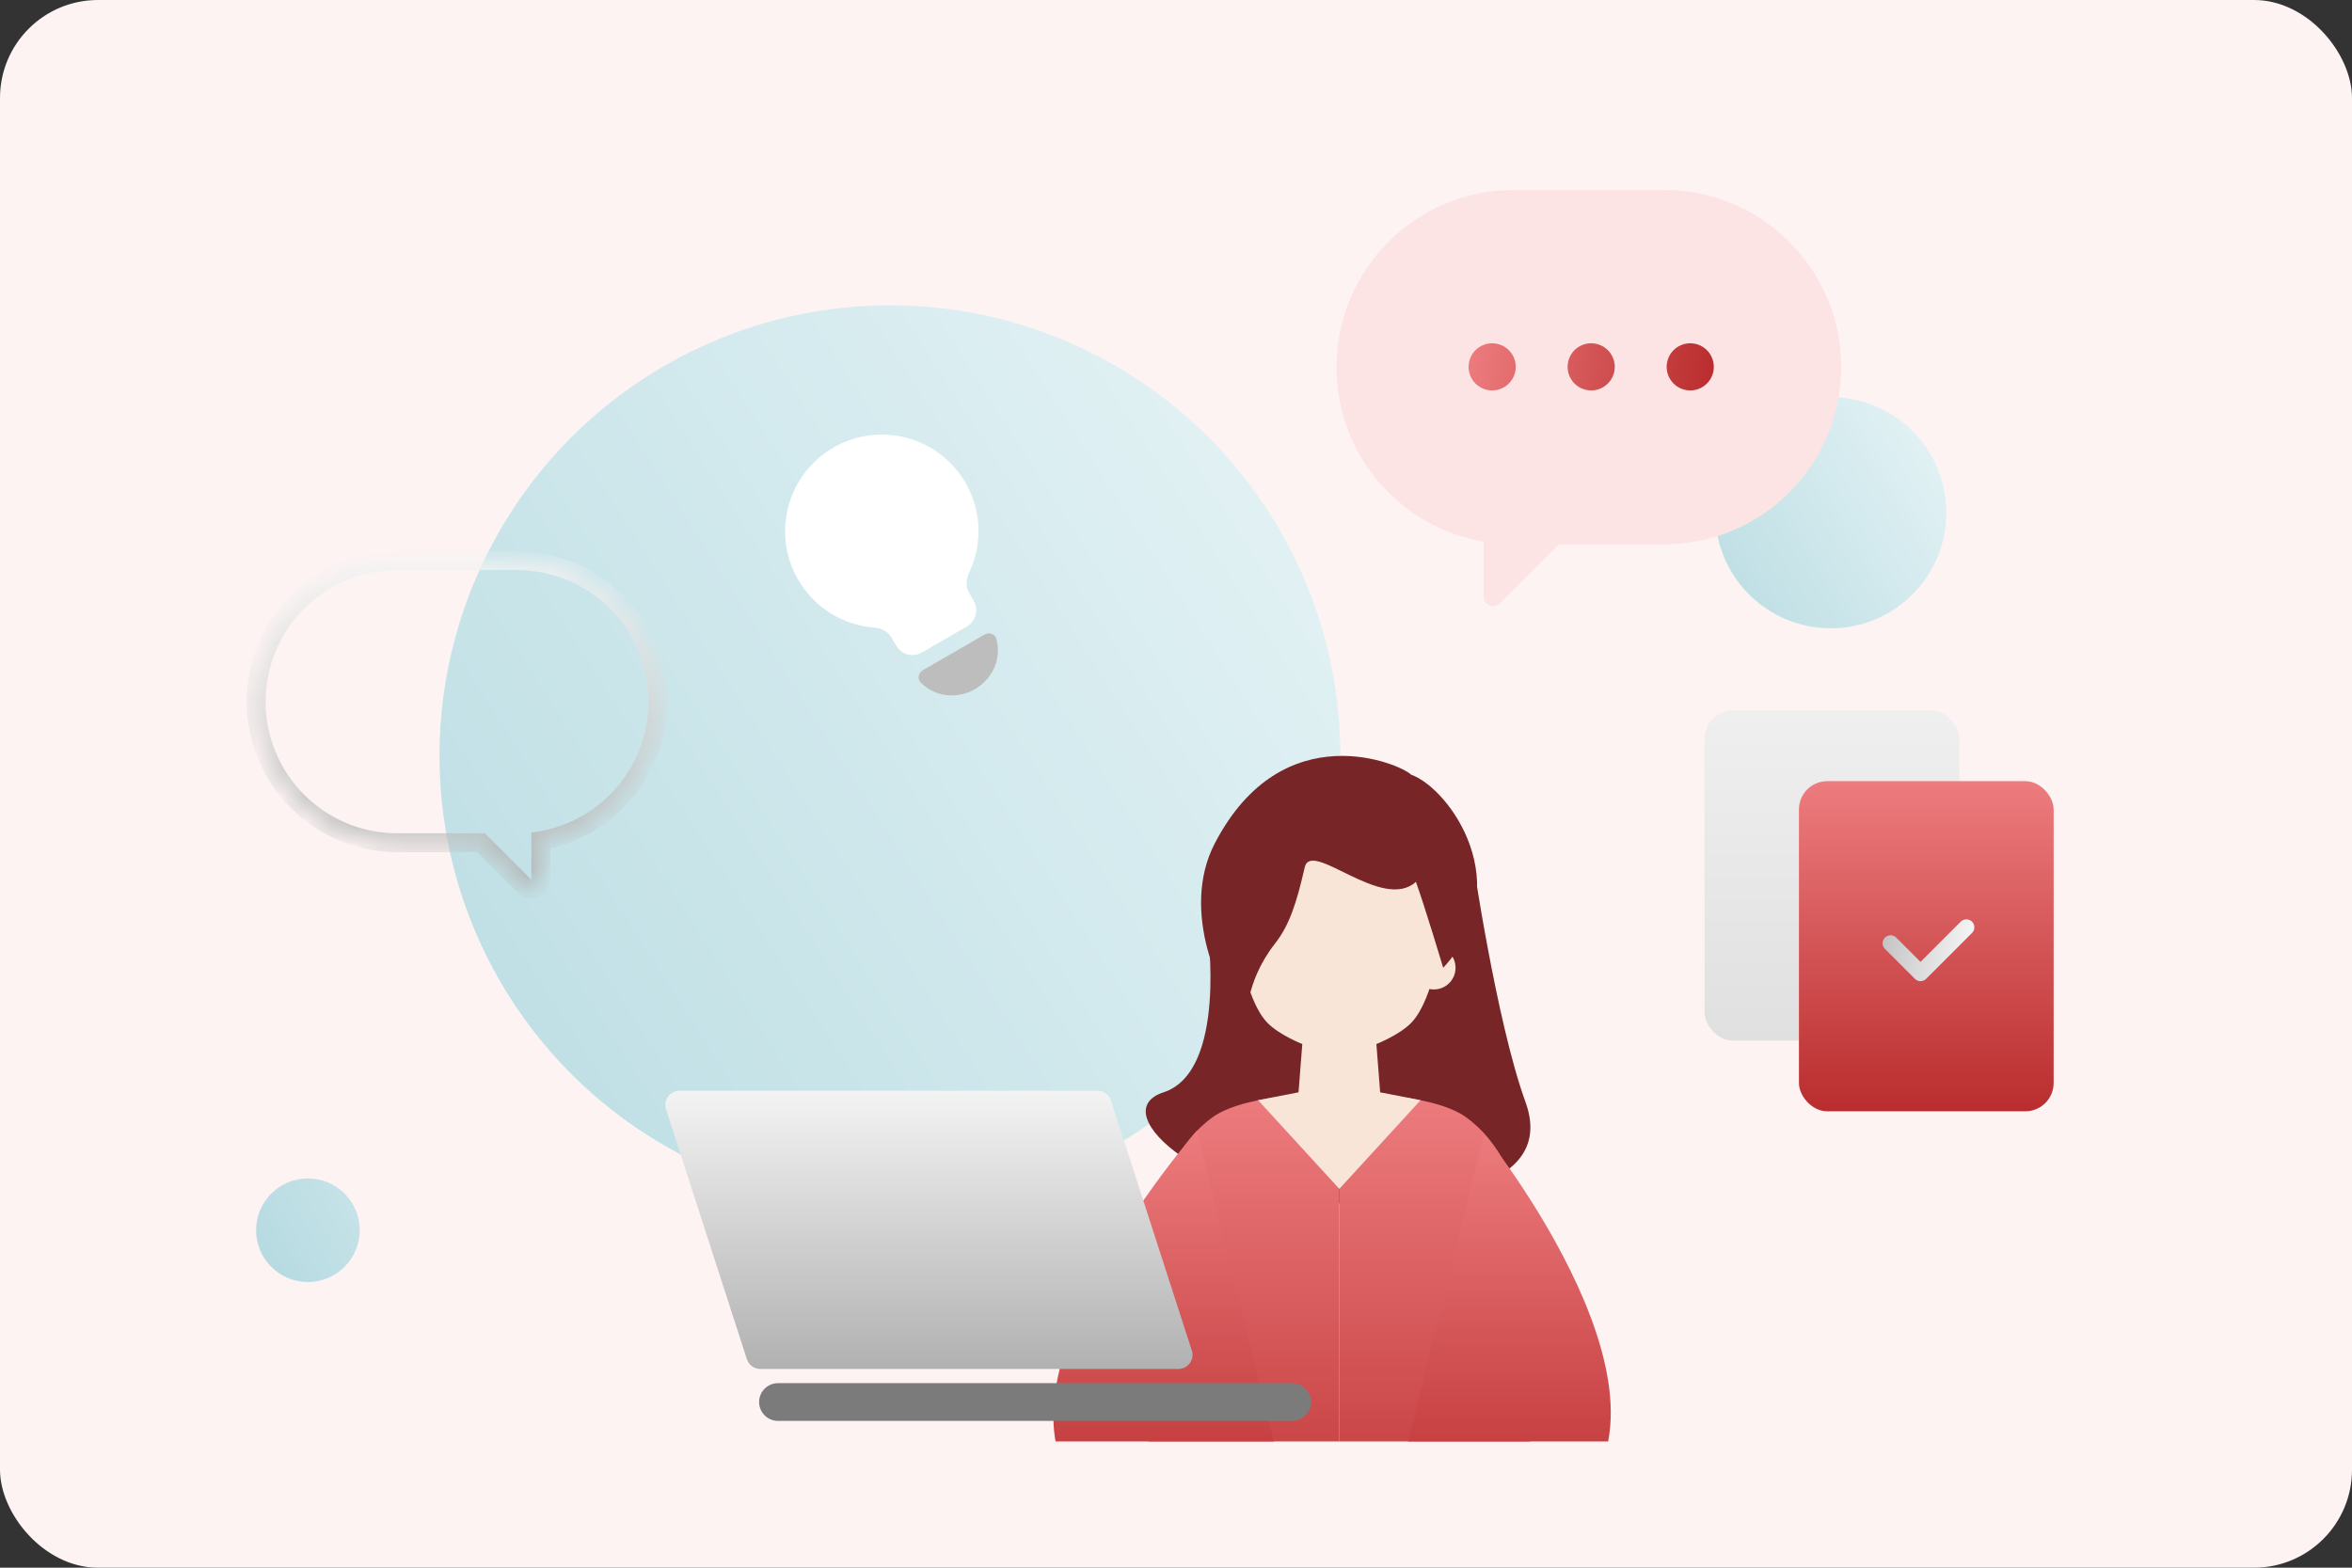 <svg width="96" height="64" viewBox="0 0 96 64" fill="none" xmlns="http://www.w3.org/2000/svg">
<rect x="0" y="0" width="96" height="64" fill="#333333" stroke="none"/>
<rect width="96" height="64" rx="4" fill="#FDF3F3"/>
<g clip-path="url(#clip0_6254_76894)">
<circle cx="36.324" cy="30.849" r="18.386" fill="url(#paint0_linear_6254_76894)"/>
<circle cx="74.725" cy="20.932" r="4.717" fill="url(#paint1_linear_6254_76894)"/>
<path d="M40.178 25.91C40.362 25.804 40.603 25.867 40.664 26.071C40.892 26.832 40.549 27.697 39.794 28.133C39.039 28.569 38.119 28.433 37.573 27.855C37.427 27.701 37.493 27.461 37.677 27.354L40.178 25.91Z" fill="#BDBDBD"/>
<path d="M34.02 18.27C35.908 17.181 38.321 17.828 39.411 19.716C40.087 20.887 40.094 22.261 39.55 23.395C39.427 23.654 39.415 23.958 39.558 24.206L39.743 24.527C39.956 24.895 39.83 25.366 39.461 25.579L37.628 26.637C37.259 26.85 36.788 26.724 36.576 26.355L36.391 26.035C36.247 25.787 35.978 25.645 35.692 25.623C34.438 25.526 33.252 24.834 32.575 23.663C31.485 21.775 32.132 19.36 34.02 18.27Z" fill="white"/>
<mask id="path-7-inside-1_6254_76894" fill="white">
<path d="M16.215 22.885C13.034 22.885 10.456 25.464 10.456 28.645C10.456 31.825 13.034 34.403 16.215 34.403H19.632L21.417 36.19C21.66 36.432 22.074 36.26 22.074 35.917V34.318C24.789 33.854 26.855 31.492 26.855 28.645C26.855 25.464 24.276 22.885 21.096 22.885H16.215Z"/>
</mask>
<path d="M16.215 22.885L16.215 22.5H16.215V22.885ZM10.456 28.645L10.071 28.645V28.645H10.456ZM16.215 34.403V34.788H16.215L16.215 34.403ZM19.632 34.403V34.018H19.791L19.904 34.131L19.632 34.403ZM21.417 36.19L21.145 36.462L21.145 36.462L21.417 36.19ZM22.074 35.917H22.459V35.917L22.074 35.917ZM22.074 34.318H21.689V33.994L22.009 33.939L22.074 34.318ZM26.855 28.645H27.241V28.645L26.855 28.645ZM16.215 22.885L16.215 23.27C13.247 23.27 10.841 25.677 10.841 28.645H10.456H10.071C10.071 25.251 12.822 22.5 16.215 22.5L16.215 22.885ZM10.456 28.645L10.841 28.645C10.841 31.612 13.247 34.018 16.215 34.018L16.215 34.403L16.215 34.788C12.822 34.788 10.071 32.038 10.071 28.645L10.456 28.645ZM16.215 34.403V34.018H19.632V34.403V34.788H16.215V34.403ZM19.632 34.403L19.904 34.131L21.689 35.917L21.417 36.19L21.145 36.462L19.36 34.675L19.632 34.403ZM21.417 36.19L21.689 35.917L21.689 35.917L22.074 35.917L22.459 35.917C22.459 36.602 21.63 36.947 21.145 36.462L21.417 36.19ZM22.074 35.917H21.689V34.318H22.074H22.459V35.917H22.074ZM22.074 34.318L22.009 33.939C24.542 33.505 26.47 31.301 26.47 28.645L26.855 28.645L27.241 28.645C27.24 31.683 25.035 34.202 22.139 34.698L22.074 34.318ZM26.855 28.645H26.47C26.47 25.676 24.064 23.27 21.096 23.27V22.885V22.5C24.489 22.5 27.241 25.251 27.241 28.645H26.855ZM21.096 22.885V23.27H16.215V22.885V22.5H21.096V22.885Z" fill="url(#paint2_linear_6254_76894)" mask="url(#path-7-inside-1_6254_76894)"/>
<rect x="69.574" y="29.004" width="10.396" height="13.477" rx="1.155" fill="url(#paint3_linear_6254_76894)"/>
<rect x="73.426" y="31.891" width="10.396" height="13.477" rx="1.155" fill="url(#paint4_linear_6254_76894)"/>
<path d="M67.917 7.754C71.912 7.754 75.151 10.993 75.151 14.988C75.151 18.984 71.912 22.223 67.917 22.224H63.625L61.214 24.635C60.971 24.877 60.557 24.705 60.557 24.362V22.116C57.147 21.532 54.551 18.565 54.551 14.988C54.551 10.993 57.79 7.754 61.785 7.754H67.917Z" fill="#FCE4E5"/>
<path d="M59.975 14.727C60.112 14.214 60.64 13.909 61.153 14.047C61.667 14.184 61.972 14.712 61.834 15.226C61.696 15.739 61.169 16.044 60.655 15.906C60.142 15.769 59.837 15.241 59.975 14.727ZM64.017 14.727C64.154 14.214 64.682 13.909 65.195 14.047C65.709 14.184 66.014 14.712 65.876 15.226C65.738 15.739 65.211 16.044 64.697 15.906C64.184 15.769 63.879 15.241 64.017 14.727ZM68.06 14.727C68.197 14.214 68.725 13.909 69.238 14.047C69.752 14.184 70.056 14.712 69.919 15.226C69.781 15.739 69.254 16.044 68.74 15.906C68.227 15.769 67.922 15.241 68.06 14.727Z" fill="url(#paint5_linear_6254_76894)"/>
<path d="M77.168 38.508L78.388 39.729L80.26 37.857" stroke="url(#paint6_linear_6254_76894)" stroke-width="0.651" stroke-linecap="round" stroke-linejoin="round"/>
<g clip-path="url(#clip1_6254_76894)">
<path d="M49.286 37.925C49.286 37.925 50.106 43.739 47.493 44.593C44.939 45.428 49.526 49.187 54.77 49.128C57.2 49.1 63.689 48.904 62.262 44.98C61.067 41.695 60.077 34.857 60.077 34.857L49.288 37.923L49.286 37.925Z" fill="#772527"/>
<path d="M50.81 40.394C51.299 40.394 51.695 39.998 51.695 39.51C51.695 39.021 51.299 38.625 50.81 38.625C50.322 38.625 49.926 39.021 49.926 39.51C49.926 39.998 50.322 40.394 50.81 40.394Z" fill="#FACECF"/>
<path d="M54.668 44.594V65.752H48.136C48.136 65.752 43.904 49.578 49.515 45.596C50.924 44.595 54.67 44.594 54.67 44.594H54.668Z" fill="url(#paint7_linear_6254_76894)"/>
<path d="M58.525 40.394C59.014 40.394 59.41 39.998 59.41 39.51C59.41 39.021 59.014 38.625 58.525 38.625C58.037 38.625 57.641 39.021 57.641 39.51C57.641 39.998 58.037 40.394 58.525 40.394Z" fill="#F8E5D8"/>
<path d="M54.666 44.594V65.752H61.198C61.198 65.752 65.43 49.578 59.818 45.596C58.409 44.595 54.664 44.594 54.664 44.594H54.666Z" fill="url(#paint8_linear_6254_76894)"/>
<path d="M51.738 41.763C52.224 42.257 53.156 42.623 53.156 42.623L53.155 42.624L53.001 44.593L51.35 44.915L54.666 48.535V48.51L54.667 48.535L57.983 44.915L56.333 44.593L56.179 42.624L56.177 42.623C56.177 42.623 57.109 42.257 57.595 41.763C57.96 41.394 58.654 40.299 58.953 37.201C59.33 33.28 57.169 31.625 54.666 31.365V31.307C54.474 31.307 54.286 31.314 54.103 31.33C54.048 31.328 53.992 31.328 53.936 31.328L53.937 31.346C51.55 31.615 50.005 33.289 50.38 37.201C50.679 40.299 51.373 41.394 51.738 41.763Z" fill="#F8E5D8"/>
<path d="M57.596 31.626C57.213 31.216 52.358 29.073 49.576 34.444C48.163 37.172 49.778 40.767 50.873 41.729C50.873 41.729 50.782 40.13 52.034 38.531C52.627 37.774 52.919 36.877 53.254 35.408C53.518 34.249 56.416 37.246 57.792 36.001C58.139 36.952 58.907 39.509 58.907 39.509C62.003 36.151 59.164 32.178 57.596 31.626Z" fill="#772527"/>
<path d="M48.865 46.148C48.865 46.148 38.896 57.517 44.944 61.684C48.44 64.093 52.408 60.527 52.408 60.527L48.865 46.148Z" fill="url(#paint9_linear_6254_76894)"/>
<path d="M60.572 46.289C60.572 46.289 69.728 57.657 63.68 61.825C60.184 64.234 57.029 60.667 57.029 60.667L60.572 46.289Z" fill="url(#paint10_linear_6254_76894)"/>
</g>
<path d="M48.645 55.133C48.766 55.506 48.488 55.888 48.096 55.888H31.035C30.784 55.888 30.562 55.727 30.485 55.489L27.186 45.285C27.065 44.912 27.343 44.529 27.735 44.529H44.796C45.047 44.529 45.268 44.691 45.346 44.929L48.645 55.133Z" fill="url(#paint11_linear_6254_76894)"/>
<path d="M52.74 56.467H31.755C31.329 56.467 30.984 56.812 30.984 57.237C30.984 57.662 31.329 58.007 31.755 58.007H52.74C53.165 58.007 53.51 57.662 53.51 57.237C53.51 56.812 53.165 56.467 52.74 56.467Z" fill="#7B7B7B"/>
<circle cx="12.568" cy="50.223" r="2.115" fill="url(#paint12_linear_6254_76894)"/>
</g>
<defs>
<linearGradient id="paint0_linear_6254_76894" x1="54.71" y1="8.364" x2="-0.247" y2="43.565" gradientUnits="userSpaceOnUse">
<stop stop-color="#E9F5F7"/>
<stop offset="1" stop-color="#AFD7DE"/>
</linearGradient>
<linearGradient id="paint1_linear_6254_76894" x1="79.442" y1="15.163" x2="65.343" y2="24.194" gradientUnits="userSpaceOnUse">
<stop stop-color="#E9F5F7"/>
<stop offset="1" stop-color="#AFD7DE"/>
</linearGradient>
<linearGradient id="paint2_linear_6254_76894" x1="18.53" y1="22.885" x2="18.53" y2="36.303" gradientUnits="userSpaceOnUse">
<stop stop-color="#F3F3F3"/>
<stop offset="1" stop-color="#B1B1B1"/>
</linearGradient>
<linearGradient id="paint3_linear_6254_76894" x1="74.772" y1="22.888" x2="74.772" y2="42.481" gradientUnits="userSpaceOnUse">
<stop stop-color="#F6F6F6"/>
<stop offset="1" stop-color="#E0E0E0"/>
</linearGradient>
<linearGradient id="paint4_linear_6254_76894" x1="78.624" y1="31.891" x2="78.624" y2="45.367" gradientUnits="userSpaceOnUse">
<stop stop-color="#ED7C7E"/>
<stop offset="1" stop-color="#BA2D2E"/>
</linearGradient>
<linearGradient id="paint5_linear_6254_76894" x1="59.941" y1="14.014" x2="69.919" y2="15.226" gradientUnits="userSpaceOnUse">
<stop stop-color="#ED7C7E"/>
<stop offset="1" stop-color="#BA2D2E"/>
</linearGradient>
<linearGradient id="paint6_linear_6254_76894" x1="80.26" y1="38.793" x2="75.541" y2="37.857" gradientUnits="userSpaceOnUse">
<stop stop-color="#F3F3F3"/>
<stop offset="1" stop-color="#B1B1B1"/>
</linearGradient>
<linearGradient id="paint7_linear_6254_76894" x1="50.638" y1="44.594" x2="50.638" y2="65.752" gradientUnits="userSpaceOnUse">
<stop stop-color="#ED7C7E"/>
<stop offset="1" stop-color="#BA2D2E"/>
</linearGradient>
<linearGradient id="paint8_linear_6254_76894" x1="58.696" y1="44.594" x2="58.696" y2="65.752" gradientUnits="userSpaceOnUse">
<stop stop-color="#ED7C7E"/>
<stop offset="1" stop-color="#BA2D2E"/>
</linearGradient>
<linearGradient id="paint9_linear_6254_76894" x1="47.287" y1="45.938" x2="47.287" y2="63.066" gradientUnits="userSpaceOnUse">
<stop stop-color="#ED7C7E"/>
<stop offset="1" stop-color="#BA2D2E"/>
</linearGradient>
<linearGradient id="paint10_linear_6254_76894" x1="62.15" y1="46.078" x2="62.15" y2="63.207" gradientUnits="userSpaceOnUse">
<stop stop-color="#ED7C7E"/>
<stop offset="1" stop-color="#BA2D2E"/>
</linearGradient>
<linearGradient id="paint11_linear_6254_76894" x1="38.084" y1="44.529" x2="38.084" y2="55.888" gradientUnits="userSpaceOnUse">
<stop stop-color="#F3F3F3"/>
<stop offset="1" stop-color="#B1B1B1"/>
</linearGradient>
<linearGradient id="paint12_linear_6254_76894" x1="20.584" y1="38.755" x2="5.983" y2="47.409" gradientUnits="userSpaceOnUse">
<stop stop-color="#E9F5F7"/>
<stop offset="1" stop-color="#AFD7DE"/>
</linearGradient>
<clipPath id="clip0_6254_76894">
<rect x="7.688" y="5.15" width="80.707" height="53.697" rx="6.509" fill="white"/>
</clipPath>
<clipPath id="clip1_6254_76894">
<rect width="23.431" height="29.146" fill="white" transform="translate(42.996 30.859)"/>
</clipPath>
</defs>
</svg>
